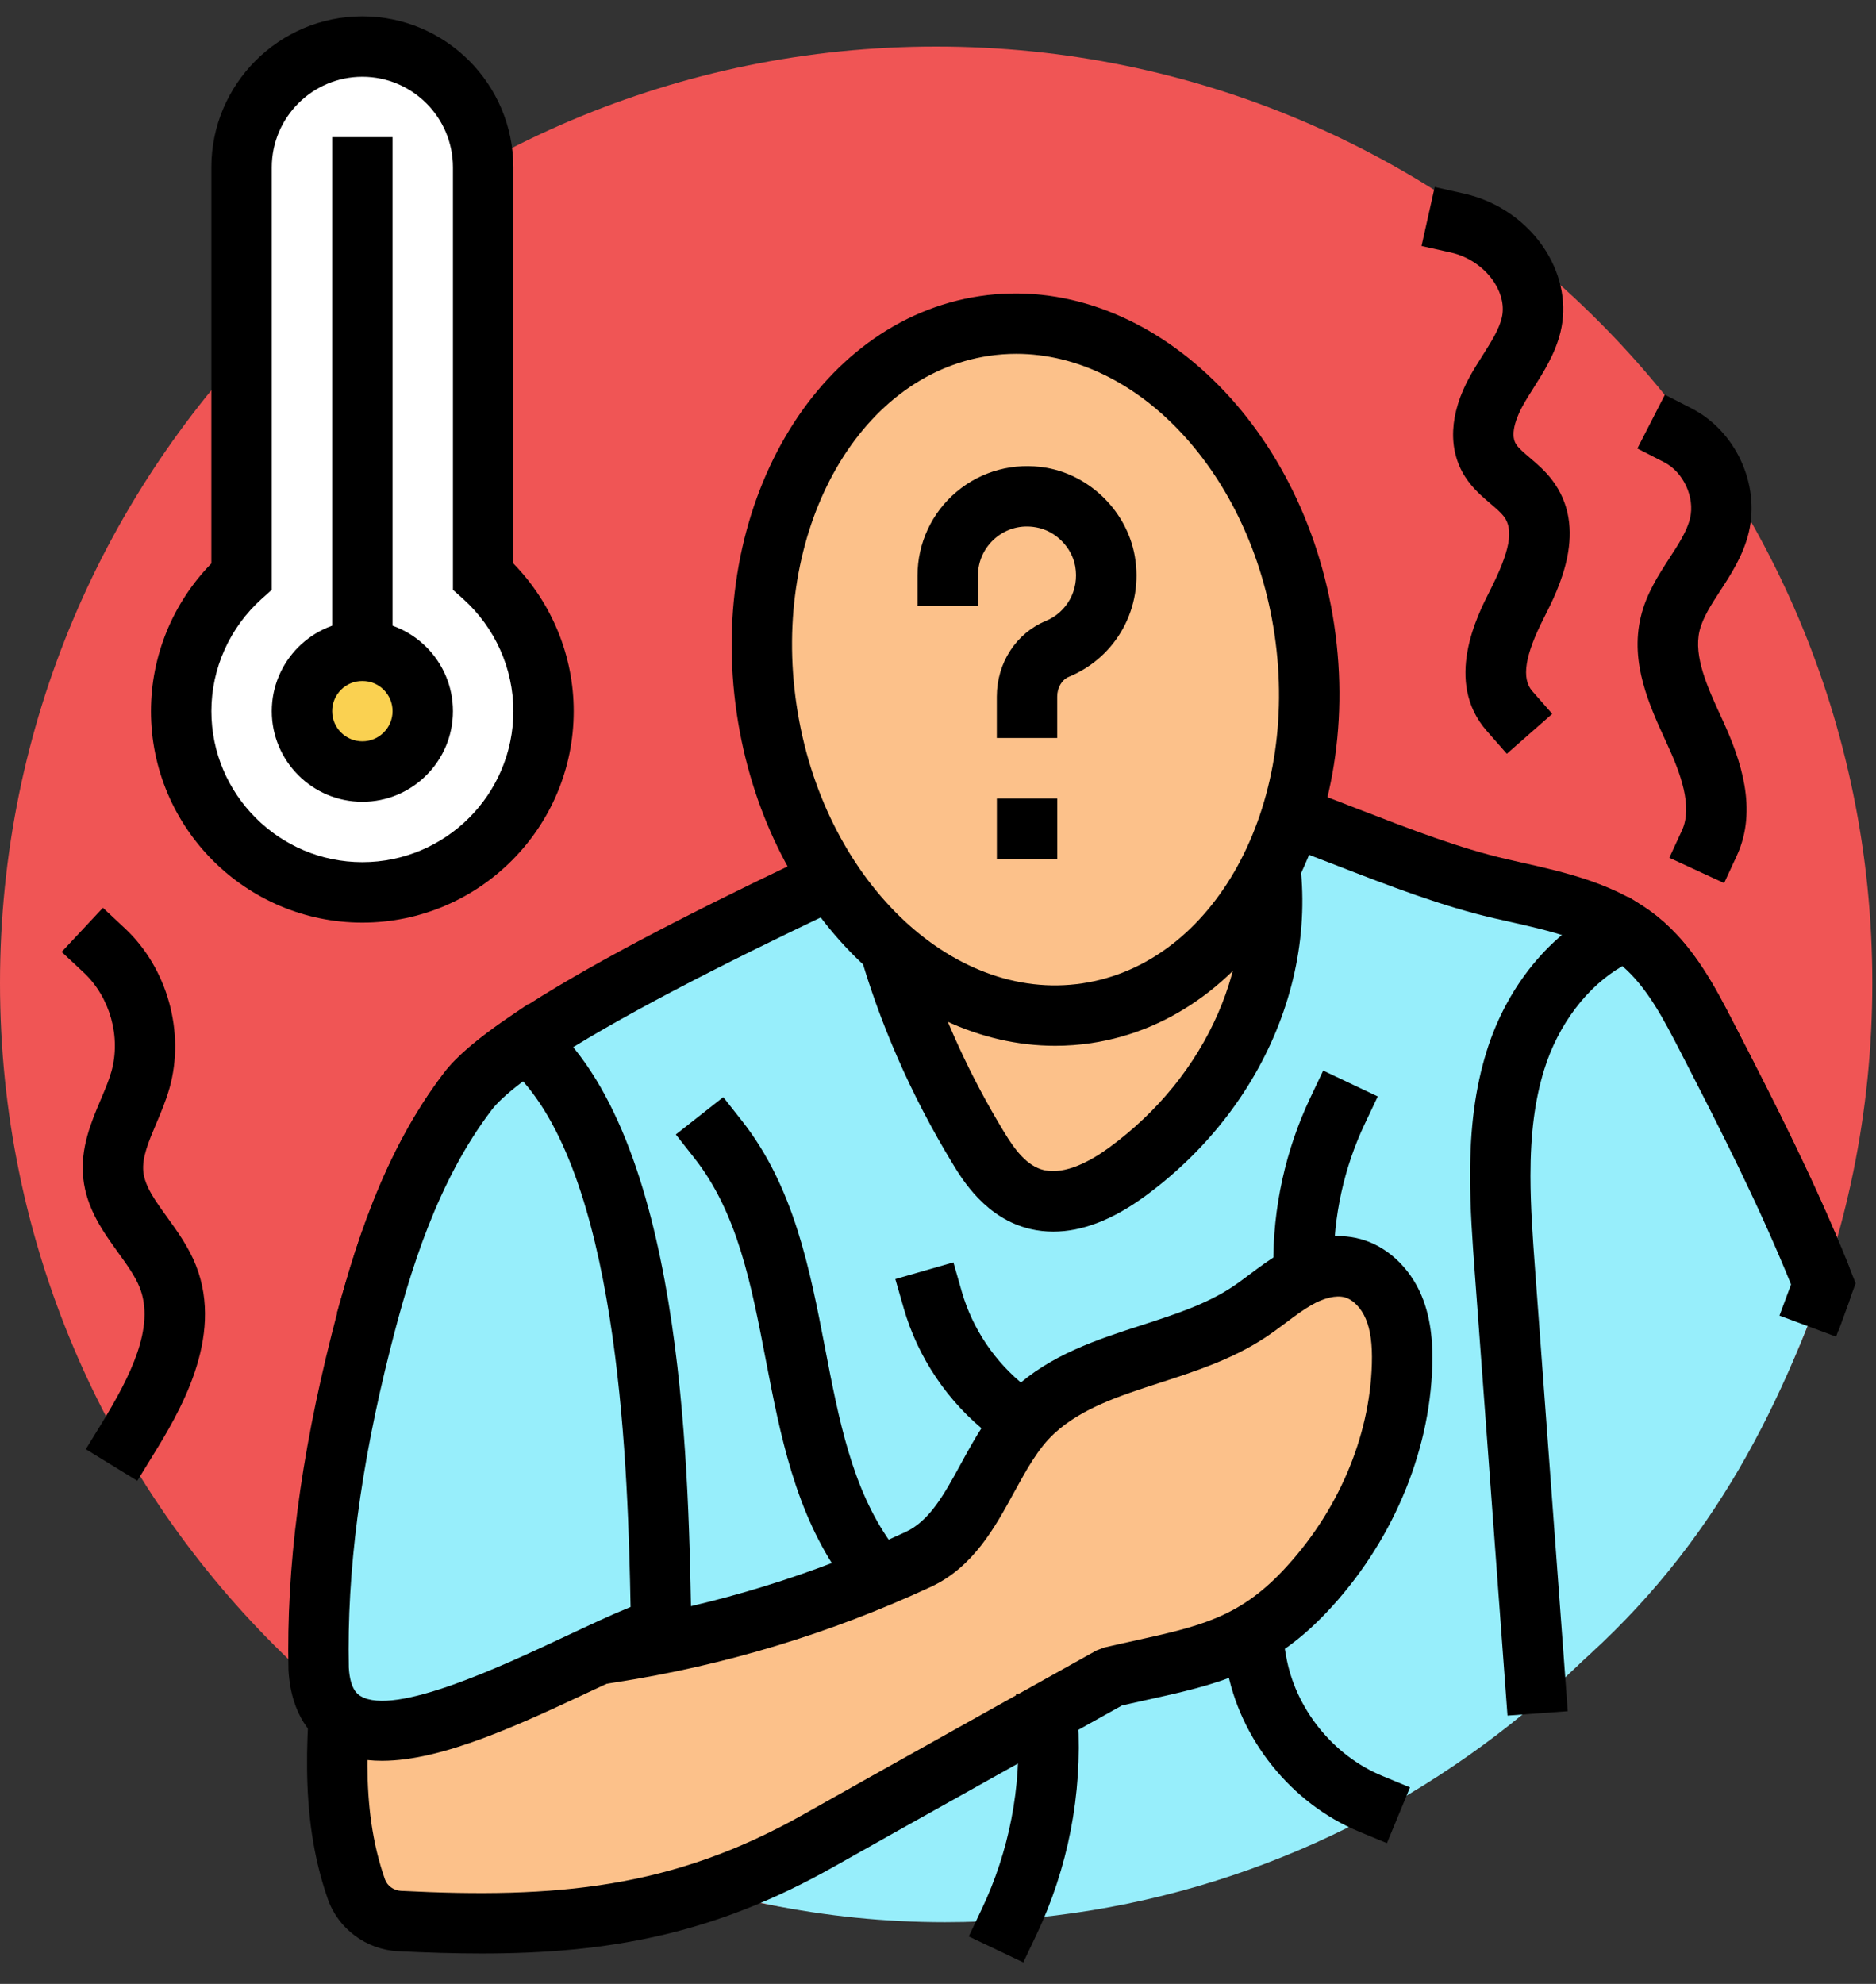 <svg xmlns="http://www.w3.org/2000/svg" width="70" height="74" viewBox="0 0 70 74" fill="none"><rect x="0" y="0" width="70" height="74" fill="#333333" stroke="none"/><path d="M0 36.667C0 17.375 15.639 1.736 34.932 1.736C54.224 1.736 69.863 17.375 69.863 36.667C69.863 55.959 54.224 71.599 34.932 71.599C15.639 71.599 0 55.96 0 36.667Z" fill="#F05555"></path><path d="M18.029 21.497V6.243C18.029 3.754 16.011 1.736 13.522 1.736C12.381 1.736 11.338 2.16 10.545 2.859C9.607 3.685 9.015 4.895 9.015 6.243V21.497C7.635 22.734 6.762 24.526 6.762 26.526C6.762 30.26 9.789 33.287 13.523 33.287C17.257 33.287 20.284 30.26 20.284 26.526C20.283 24.526 19.409 22.735 18.029 21.497Z" fill="white"></path><path d="M13.521 34.414C9.172 34.414 5.633 30.875 5.633 26.526C5.633 24.468 6.448 22.487 7.886 21.017V6.243C7.886 3.137 10.414 0.609 13.52 0.609C16.626 0.609 19.154 3.137 19.154 6.243V21.017C20.592 22.487 21.407 24.468 21.407 26.526C21.409 30.875 17.87 34.414 13.521 34.414ZM13.521 2.863C11.657 2.863 10.141 4.379 10.141 6.243V22L9.767 22.335C8.572 23.406 7.887 24.934 7.887 26.525C7.887 29.631 10.415 32.159 13.521 32.159C16.627 32.159 19.155 29.632 19.155 26.525C19.155 24.933 18.47 23.406 17.276 22.335L16.901 22V6.243C16.902 4.38 15.385 2.863 13.521 2.863Z" fill="black"></path><path d="M15.775 26.526C15.775 27.771 14.766 28.779 13.521 28.779C12.276 28.779 11.268 27.77 11.268 26.526C11.268 25.281 12.277 24.272 13.521 24.272C14.766 24.272 15.775 25.282 15.775 26.526Z" fill="#FAD151"></path><path d="M13.521 29.907C11.657 29.907 10.141 28.391 10.141 26.527C10.141 24.663 11.657 23.146 13.521 23.146C15.385 23.146 16.901 24.662 16.901 26.527C16.902 28.39 15.385 29.907 13.521 29.907ZM13.521 25.399C12.899 25.399 12.394 25.904 12.394 26.526C12.394 27.148 12.899 27.652 13.521 27.652C14.143 27.652 14.648 27.147 14.648 26.526C14.648 25.904 14.143 25.399 13.521 25.399Z" fill="black"></path><path d="M14.648 5.116H12.394V25.399H14.648V5.116Z" fill="black"></path><path d="M67.922 48.203C67.995 48.002 67.994 47.778 67.913 47.579C66.689 44.538 65.196 41.604 63.692 38.687C63.01 37.365 62.296 36.003 61.139 35.067C59.701 33.904 57.792 33.562 55.989 33.148C49.974 31.766 43.366 27.088 37.765 29.681C34.226 31.32 19.832 37.605 17.465 40.7C15.394 43.409 14.305 46.731 13.47 50.035C12.468 53.997 11.801 58.151 11.888 62.225C18.078 68.059 26.271 71.698 35.258 71.698C50.183 71.699 62.914 61.973 67.922 48.203Z" fill="#97EEFB"></path><path d="M68.596 49.647L66.479 48.877L66.841 47.882C65.677 45.044 64.271 42.269 62.69 39.205C62.067 37.996 61.424 36.748 60.43 35.945C59.333 35.057 57.835 34.72 56.251 34.365L55.737 34.248C53.803 33.803 51.818 33.035 49.899 32.292C47.037 31.184 44.077 30.039 41.421 30.039C40.246 30.039 39.205 30.257 38.24 30.704C37.847 30.886 37.322 31.125 36.695 31.41C32.21 33.446 20.295 38.856 18.36 41.385C16.99 43.176 15.937 45.446 15.046 48.527L14.733 49.609L12.568 48.983L12.881 47.9C13.853 44.543 15.026 42.037 16.572 40.016C18.579 37.391 27.4 33.155 35.764 29.357C36.385 29.075 36.905 28.839 37.293 28.66C38.561 28.072 39.912 27.785 41.422 27.785C44.499 27.785 47.657 29.008 50.713 30.191C52.644 30.939 54.468 31.644 56.242 32.052L56.746 32.166C58.431 32.544 60.341 32.973 61.849 34.192C63.212 35.294 64 36.823 64.695 38.172C66.246 41.178 67.741 44.128 68.961 47.161C69.057 47.401 69.104 47.648 69.104 47.902C69.104 48.137 69.063 48.368 68.983 48.588L68.596 49.647Z" fill="black"></path><path d="M46.976 30.399L33.104 35.046C33.862 37.731 35.005 40.342 36.501 42.809C36.994 43.623 37.634 44.496 38.701 44.743C39.893 45.02 41.109 44.4 42.036 43.725C46.487 40.481 48.472 35.128 46.976 30.399Z" fill="#FCC18A"></path><path d="M39.304 45.94C39.012 45.94 38.726 45.908 38.446 45.842C36.789 45.455 35.913 44.012 35.539 43.394C33.99 40.842 32.807 38.136 32.021 35.352L31.728 34.319L47.704 28.966L48.049 30.059C49.694 35.247 47.543 41.106 42.699 44.637C41.508 45.503 40.37 45.94 39.304 45.94ZM34.499 35.767C35.218 37.994 36.212 40.162 37.465 42.225C37.859 42.875 38.313 43.496 38.957 43.647C39.754 43.828 40.711 43.297 41.372 42.815C45.081 40.111 46.921 35.826 46.181 31.853L34.499 35.767Z" fill="black"></path><path d="M52.002 48.757C51.719 48.086 51.174 47.494 50.47 47.302C49.764 47.109 49.003 47.338 48.367 47.702C47.732 48.067 47.181 48.561 46.568 48.963C44.099 50.582 40.741 50.638 38.572 52.64C36.833 54.244 36.409 57.166 34.262 58.164C30.627 59.852 26.753 61.025 22.793 61.637C22.793 61.637 13.318 55.873 13.101 58.84C12.811 62.804 11.994 66.764 13.299 70.474C13.537 71.15 14.18 71.618 14.897 71.654C20.854 71.953 25.363 71.583 30.539 68.655C33.629 66.907 41.455 62.549 41.455 62.549C44.518 61.836 46.504 61.657 48.668 59.377C50.833 57.096 52.225 54.047 52.314 50.904C52.335 50.176 52.285 49.429 52.002 48.757Z" fill="#FCC18A"></path><path d="M17.97 72.867C16.966 72.867 15.928 72.835 14.842 72.781C13.669 72.722 12.622 71.944 12.237 70.848C11.11 67.648 11.443 64.327 11.764 61.114C11.842 60.33 11.92 59.545 11.979 58.759C12.032 58.028 12.403 57.448 13.021 57.129C15.124 56.042 20.469 58.935 23.023 60.462C26.745 59.85 30.365 58.734 33.789 57.144C34.691 56.726 35.23 55.741 35.853 54.601C36.386 53.626 36.937 52.618 37.81 51.814C39.199 50.531 40.928 49.97 42.601 49.429C43.827 49.032 44.984 48.657 45.95 48.023C46.187 47.868 46.412 47.697 46.639 47.528C47.003 47.255 47.378 46.974 47.808 46.727C48.828 46.144 49.851 45.968 50.767 46.217C51.75 46.485 52.598 47.273 53.041 48.322C53.44 49.272 53.461 50.271 53.443 50.939C53.348 54.246 51.907 57.606 49.488 60.155C47.357 62.4 45.35 62.842 42.807 63.404C42.506 63.47 42.192 63.539 41.867 63.614C40.804 64.206 33.942 68.03 31.096 69.639C26.658 72.146 22.712 72.867 17.97 72.867ZM14.213 59.106C14.155 59.855 14.08 60.598 14.007 61.337C13.697 64.44 13.404 67.372 14.364 70.1C14.448 70.34 14.692 70.516 14.956 70.529C20.762 70.823 25.086 70.445 29.986 67.675C33.078 65.927 40.909 61.565 40.909 61.565L41.202 61.453C41.591 61.362 41.963 61.28 42.321 61.201C44.738 60.667 46.197 60.346 47.852 58.602C49.895 56.45 51.111 53.633 51.189 50.874C51.21 50.145 51.138 49.612 50.963 49.197C50.79 48.786 50.488 48.476 50.174 48.39C49.856 48.304 49.403 48.41 48.929 48.682C48.618 48.86 48.314 49.088 47.991 49.33C47.727 49.528 47.462 49.726 47.186 49.906C45.968 50.706 44.609 51.146 43.295 51.573C41.789 52.061 40.365 52.522 39.338 53.47C38.737 54.024 38.296 54.83 37.829 55.683C37.118 56.984 36.311 58.457 34.736 59.189C30.998 60.924 27.038 62.124 22.964 62.753L22.558 62.816L22.207 62.603C18.89 60.584 15.298 59.064 14.213 59.106Z" fill="black"></path><path d="M19.632 38.867C18.635 39.546 17.87 40.171 17.465 40.701C15.394 43.41 14.305 46.732 13.47 50.036C12.468 53.998 11.801 58.152 11.888 62.226C12.205 67.758 21.189 61.849 24.672 60.72C24.569 55.551 24.47 42.982 19.632 38.867Z" fill="#97EEFB"></path><path d="M14.255 65.679C13.526 65.679 12.866 65.537 12.305 65.203C11.656 64.815 10.861 63.997 10.764 62.291C10.681 58.469 11.21 54.383 12.378 49.759C13.174 46.612 14.294 42.994 16.569 40.016C17.03 39.414 17.825 38.734 18.999 37.935L19.708 37.453L20.362 38.009C25.449 42.335 25.678 54.427 25.789 60.237L25.814 61.532L25.019 61.791C24.287 62.029 23.204 62.537 22.056 63.076C19.416 64.315 16.51 65.679 14.255 65.679ZM19.517 40.333C18.848 40.838 18.52 41.176 18.359 41.385C16.331 44.038 15.302 47.387 14.563 50.312C13.445 54.737 12.938 58.625 13.015 62.202C13.063 63.031 13.359 63.207 13.457 63.266C14.728 64.024 18.715 62.155 21.097 61.037C22.003 60.612 22.82 60.228 23.529 59.941C23.434 54.982 23.152 44.46 19.517 40.333Z" fill="black"></path><path d="M63.692 38.687C63.01 37.365 62.296 36.003 61.139 35.067C60.984 34.942 60.821 34.83 60.656 34.723C58.675 35.533 57.189 37.474 56.542 39.564C55.771 42.057 55.956 44.731 56.148 47.333C56.544 52.682 56.94 58.03 57.335 63.379C62.96 59.015 65.857 53.925 68.036 47.889C66.79 44.738 65.247 41.704 63.692 38.687Z" fill="#97EEFB"></path><path d="M56.25 63.992L55.025 47.418C54.945 46.324 54.853 45.086 54.853 43.859C54.853 42.052 55.048 40.581 55.466 39.231C56.265 36.647 58.045 34.573 60.23 33.682L60.775 33.46L61.268 33.779C61.467 33.908 61.66 34.043 61.847 34.193C63.21 35.295 63.998 36.824 64.693 38.173C66.362 41.409 67.844 44.342 69.085 47.476L69.24 47.869L68.511 49.858L66.398 49.073L66.83 47.91C65.659 45.017 64.258 42.249 62.689 39.206C62.09 38.042 61.471 36.84 60.537 36.036C59.231 36.784 58.141 38.211 57.619 39.9C57.27 41.027 57.107 42.286 57.107 43.861C57.107 45.006 57.195 46.2 57.272 47.254L58.498 63.828L56.25 63.992Z" fill="black"></path><path d="M32.04 59.747L31.387 58.828C29.669 56.408 29.112 53.51 28.571 50.707C28.03 47.895 27.518 45.24 25.913 43.202L25.217 42.317L26.988 40.923L27.686 41.809C29.628 44.276 30.215 47.329 30.785 50.28C31.302 52.965 31.79 55.501 33.225 57.523L33.878 58.442L32.04 59.747Z" fill="black"></path><path d="M37.776 54.185L36.889 53.492C35.374 52.308 34.248 50.64 33.719 48.792L33.408 47.709L35.575 47.087L35.885 48.171C36.284 49.564 37.134 50.823 38.276 51.716L39.164 52.41L37.776 54.185Z" fill="black"></path><path d="M47.525 48.344L47.513 47.218C47.49 45.063 47.966 42.897 48.89 40.951L49.373 39.933L51.409 40.899L50.926 41.917C50.149 43.554 49.749 45.38 49.768 47.194L49.78 48.32L47.525 48.344Z" fill="black"></path><path d="M51.751 68.751L50.71 68.32C48.183 67.276 46.243 64.86 45.77 62.169L45.575 61.06L47.794 60.67L47.99 61.78C48.333 63.731 49.738 65.481 51.57 66.239L52.612 66.67L51.751 68.751Z" fill="black"></path><path d="M38.183 73.199L36.147 72.23L36.631 71.212C37.652 69.065 38.117 66.676 37.974 64.303L37.906 63.177L40.156 63.042L40.223 64.167C40.389 66.919 39.851 69.69 38.667 72.18L38.183 73.199Z" fill="black"></path><path d="M48.669 23.483C49.724 30.561 46.087 36.968 40.547 37.793C35.008 38.618 29.663 33.549 28.608 26.47C27.555 19.392 31.192 12.985 36.73 12.16C42.27 11.335 47.614 16.404 48.669 23.483Z" fill="#FCC18A"></path><path d="M39.374 39.008C33.728 39.008 28.554 33.757 27.494 26.636C26.349 18.954 30.419 11.96 36.565 11.044C42.697 10.135 48.641 15.635 49.785 23.317C50.929 30.999 46.86 37.993 40.714 38.909C40.266 38.975 39.818 39.008 39.374 39.008ZM37.919 13.198C37.579 13.198 37.238 13.223 36.897 13.274C31.981 14.006 28.761 19.851 29.723 26.304C30.684 32.758 35.485 37.411 40.381 36.68C45.298 35.949 48.517 30.103 47.555 23.651C46.661 17.646 42.459 13.198 37.919 13.198Z" fill="black"></path><path d="M39.448 27.527H37.194V25.987C37.194 24.731 37.911 23.624 39.018 23.164C39.82 22.833 40.274 21.997 40.121 21.129C39.996 20.409 39.382 19.795 38.662 19.67C38.102 19.568 37.566 19.714 37.145 20.067C36.729 20.417 36.49 20.928 36.49 21.47V22.597H34.236V21.47C34.236 20.261 34.767 19.12 35.695 18.342C36.621 17.564 37.838 17.239 39.051 17.449C40.698 17.74 42.051 19.092 42.342 20.74C42.679 22.656 41.666 24.51 39.88 25.247C39.622 25.354 39.448 25.651 39.448 25.986V27.527Z" fill="black"></path><path d="M37.196 32.036V29.783H39.45V32.036C37.196 32.036 39.449 32.036 37.196 32.036Z" fill="black"></path><path d="M56.225 28.116L55.481 27.269C53.865 25.432 55.118 22.97 55.589 22.042C56.342 20.563 56.494 19.756 56.11 19.258C56.001 19.117 55.817 18.96 55.624 18.794C55.307 18.524 54.949 18.219 54.673 17.79C54.013 16.764 54.076 15.431 54.85 14.034C54.995 13.772 55.157 13.516 55.319 13.261C55.633 12.765 55.929 12.298 56.036 11.857C56.134 11.452 56.043 10.994 55.778 10.567C55.424 10 54.813 9.571 54.141 9.42L53.042 9.175L53.534 6.975L54.634 7.222C55.903 7.506 57.018 8.291 57.692 9.377C58.279 10.323 58.469 11.392 58.227 12.389C58.032 13.189 57.603 13.868 57.225 14.465C57.086 14.686 56.946 14.904 56.822 15.129C56.658 15.424 56.305 16.158 56.57 16.571C56.666 16.721 56.871 16.895 57.089 17.08C57.35 17.302 57.646 17.556 57.898 17.882C59.308 19.713 58.154 21.976 57.6 23.065C56.897 24.447 56.762 25.31 57.176 25.781L57.92 26.627L56.225 28.116Z" fill="black"></path><path d="M64.333 32.94L62.288 31.995L62.761 30.972C63.171 30.085 62.695 28.821 62.235 27.819L62.177 27.691C61.539 26.303 60.816 24.73 61.223 23.013C61.426 22.152 61.888 21.443 62.294 20.817C62.631 20.3 62.948 19.811 63.062 19.331C63.247 18.547 62.814 17.611 62.098 17.243L61.095 16.729L62.123 14.724L63.126 15.238C64.762 16.077 65.677 18.06 65.255 19.85C65.05 20.711 64.591 21.419 64.183 22.044C63.847 22.561 63.53 23.051 63.415 23.532C63.188 24.492 63.715 25.64 64.225 26.749L64.284 26.878C64.946 28.32 65.602 30.195 64.806 31.917L64.333 32.94Z" fill="black"></path><path d="M5.123 55.234L3.202 54.056L3.791 53.096C4.872 51.33 5.795 49.494 5.212 48.025C5.044 47.601 4.737 47.176 4.41 46.724C3.856 45.956 3.226 45.084 3.106 43.942C2.991 42.834 3.396 41.873 3.755 41.026C3.913 40.655 4.061 40.305 4.156 39.97C4.52 38.679 4.105 37.194 3.124 36.276L2.301 35.507L3.84 33.861L4.663 34.63C6.244 36.108 6.912 38.501 6.326 40.583C6.193 41.054 6.009 41.487 5.832 41.906C5.543 42.588 5.293 43.178 5.348 43.708C5.405 44.252 5.791 44.785 6.238 45.404C6.612 45.923 7.037 46.509 7.309 47.196C8.387 49.915 6.647 52.751 5.714 54.273L5.123 55.234Z" fill="black"></path></svg>